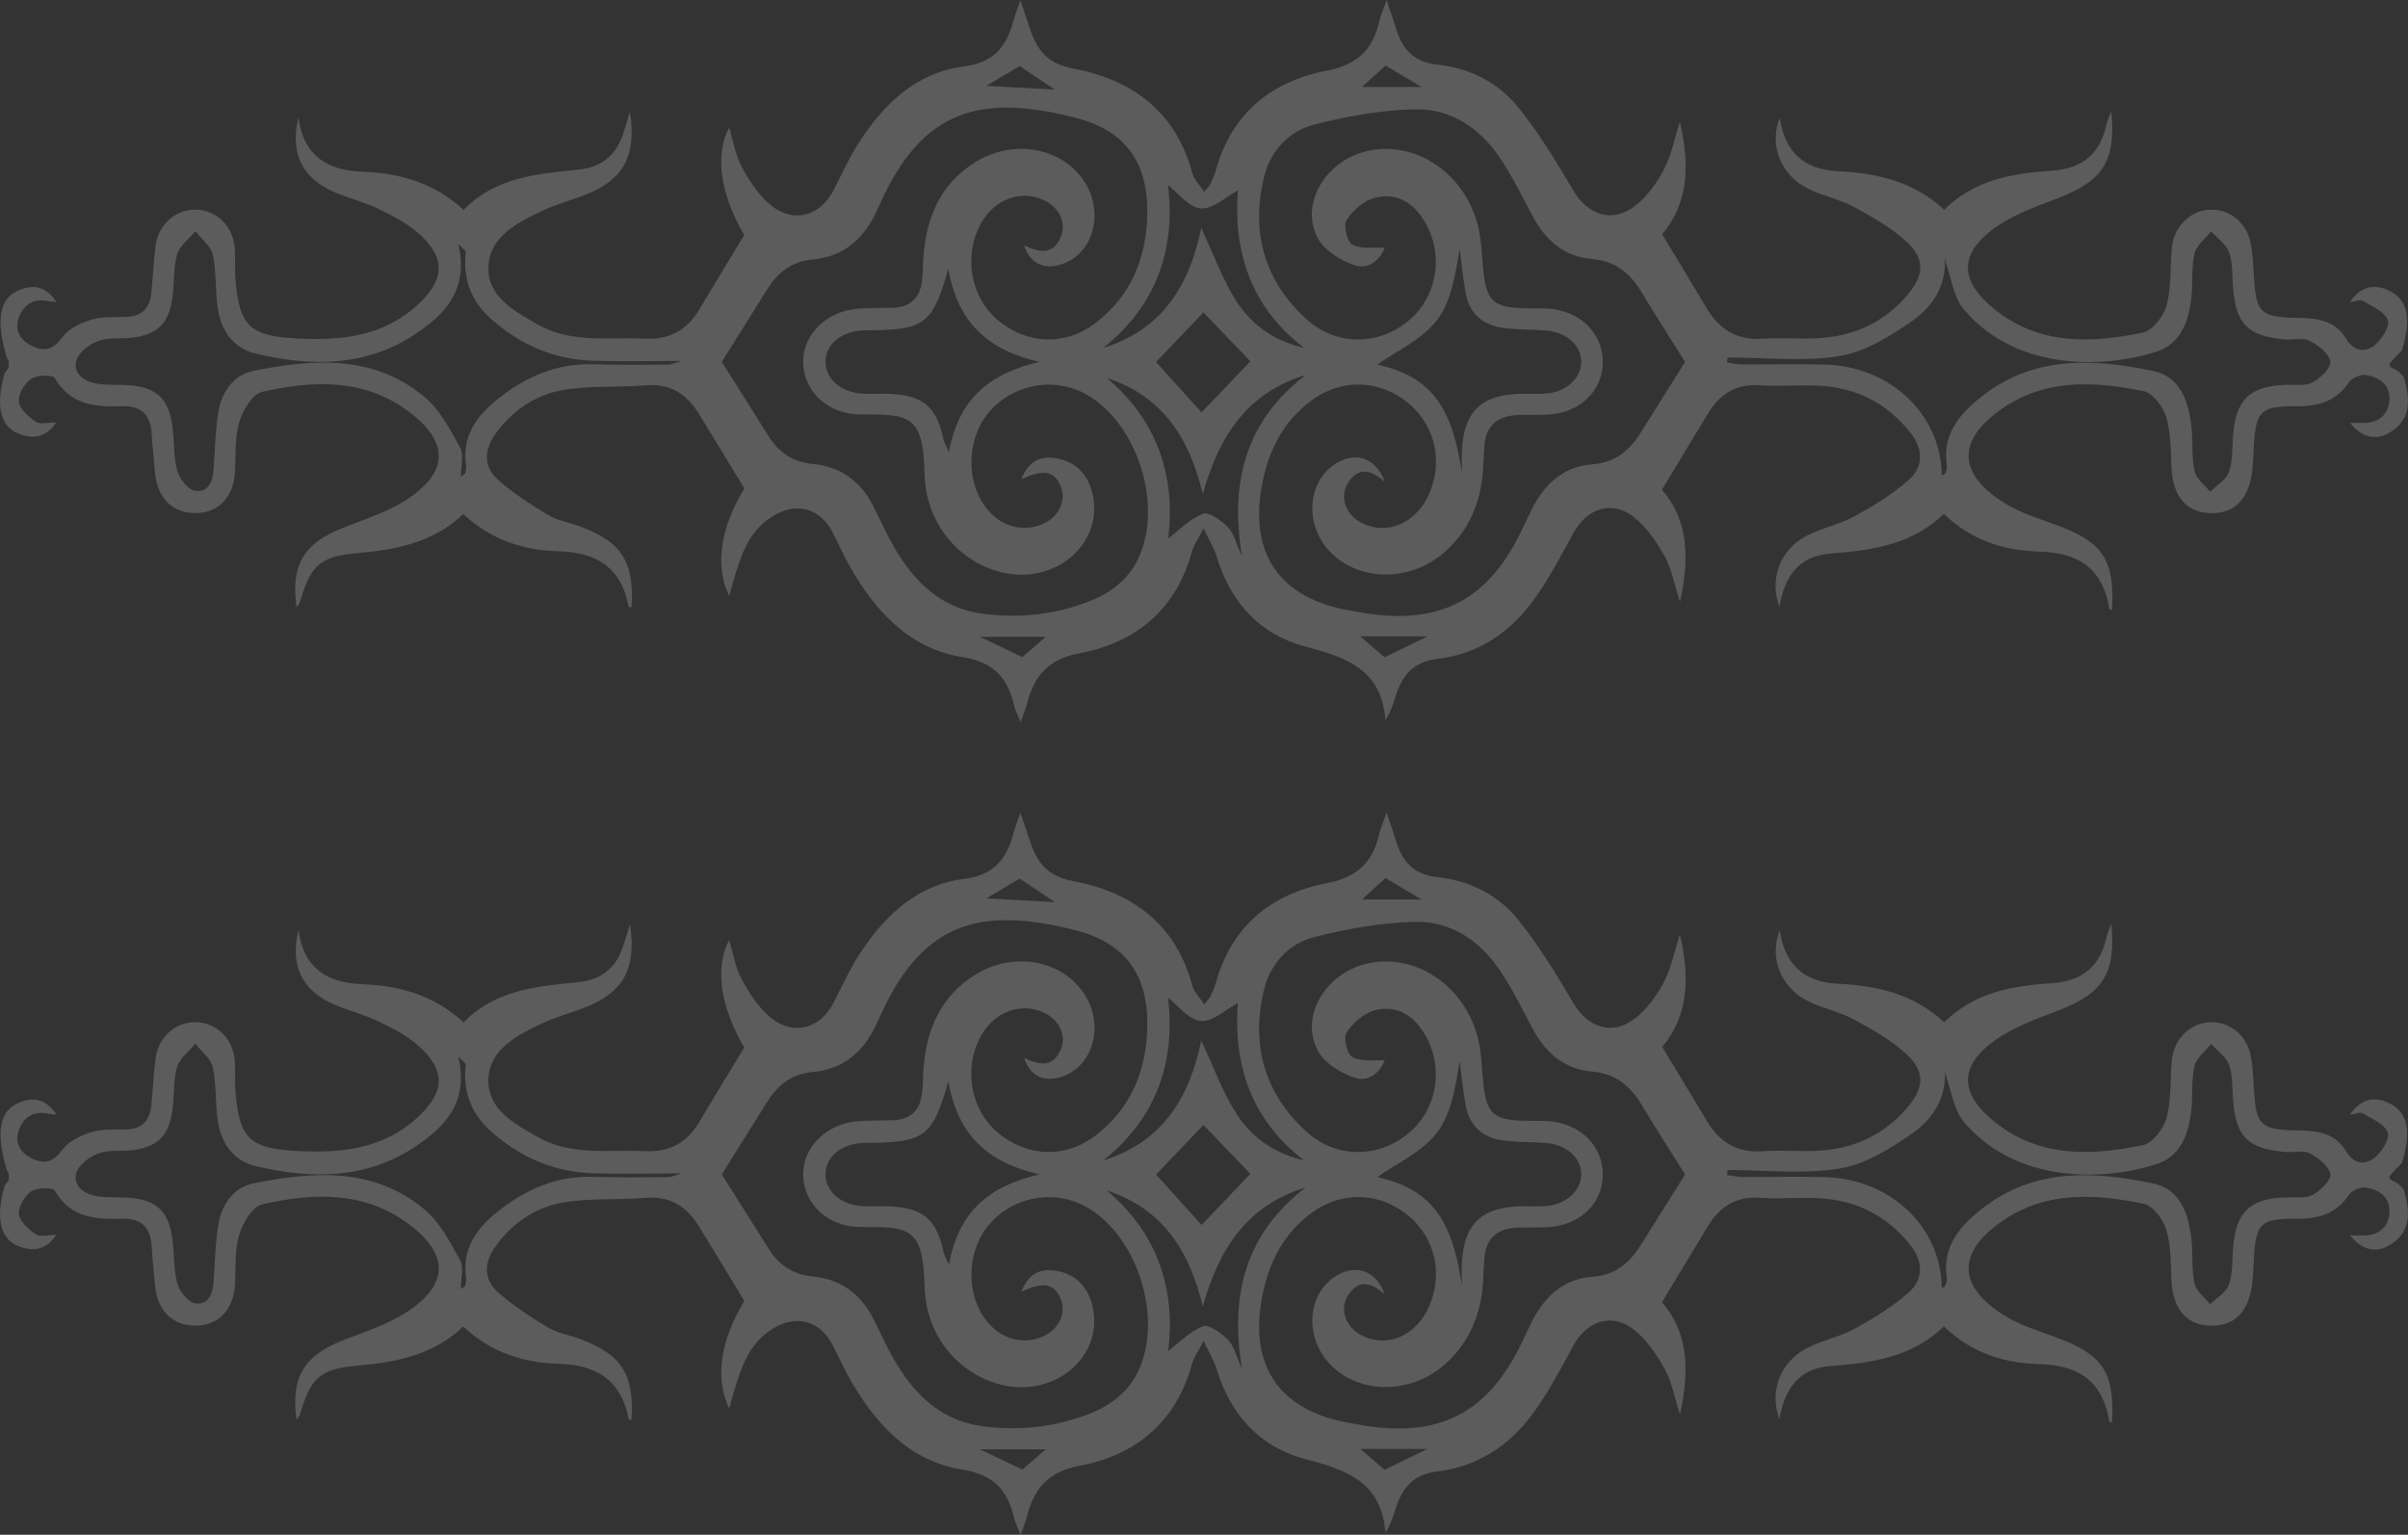 <?xml version="1.0" encoding="utf-8"?>
<!-- Generator: Adobe Illustrator 23.1.1, SVG Export Plug-In . SVG Version: 6.00 Build 0)  -->
<svg version="1.1" id="レイヤー_1" xmlns="http://www.w3.org/2000/svg" xmlns:xlink="http://www.w3.org/1999/xlink" x="0px"
	 y="0px" viewBox="0 0 2000 1275" style="enable-background:new 0 0 2000 1275;" xml:space="preserve">
<rect x="0" y="0" width="2000" height="1275" fill="#333333" stroke="none"/>
<style type="text/css">
	.st0{opacity:0.2;fill:#FFFFFF;}
</style>
<g>
	<path class="st0" d="M1986.88,305.8c-1.52-0.58-2.96-2.57-1.72-4.17c2.91-3.78,6.39-7.05,9.75-10.43
		c7.95-25.64,5.12-41.6-9.52-49.21c-12.79-6.65-24.32-4.65-33.72,9.13c4.31-0.65,8.34-2.58,10.44-1.33
		c7.75,4.6,18.36,8.93,21.04,15.93c1.98,5.18-4.94,16.51-11,21.18c-8.23,6.34-17.36,5.09-24.02-6.11
		c-8.03-13.5-22.18-16.46-37.33-16.67c-34.19-0.47-37.1-3.54-38.92-36.73c-0.46-8.47-0.91-17.03-2.54-25.32
		c-3.4-17.28-17.64-28.59-33.89-27.85c-16.82,0.77-30.19,14.28-31.7,32.34c-1.32,15.76-0.26,32.09-4.29,47.1
		c-2.38,8.88-11.49,20.92-19.49,22.59c-42.84,8.91-85.5,10.7-122.78-18.84c-29.8-23.61-30.76-46.73,0.36-68.62
		c15.51-10.91,34.42-17.53,52.43-24.47c36.69-14.13,47.66-30.83,43.58-72c-1.76,4.74-3.26,7.63-3.9,10.7
		c-5.09,24.26-19.62,37.01-45.09,38.73c-32.37,2.19-64.11,7.1-89.82,32.53c-24.7-23.28-55.48-30.49-88.11-32.05
		c-28.38-1.35-44.31-15.97-48.43-44.51c-9.02,22.4,0.57,47.39,22.99,58.77c12.15,6.16,26.17,8.79,38.13,15.22
		c15.36,8.26,31,17.11,43.77,28.66c15.44,13.96,15.31,27.45,2.07,43.53c-19.93,24.2-46.52,36.15-77.97,37.2
		c-14.33,0.48-28.76-0.73-43.03,0.29c-21.53,1.54-36.19-7.74-46.7-25.4c-11.87-19.96-23.95-39.79-36.92-61.3
		c21.92-26.03,23.06-57.8,14.68-93.49c-4.74,14.73-7.21,28.16-13.3,39.72c-5.88,11.16-13.93,22.39-23.82,30.07
		c-19.01,14.76-39.37,7.71-51.44-12.87c-13.96-23.81-28.51-47.62-45.77-69.1c-16.46-20.48-40.41-32.57-66.74-35.28
		c-21.12-2.17-29.81-13.88-35.09-31.34c-1.9-6.28-4.1-12.48-7.39-22.4c-3.02,8.63-5.09,13.1-6.14,17.78
		c-5.23,23.33-18.25,36.05-43.47,40.9c-46.87,9.02-79.48,36.13-92.38,83.26c-1.04,3.78-2.76,7.41-4.42,10.99
		c-0.69,1.49-2.06,2.68-5.12,6.5c-3.98-6.12-8.45-10.39-9.81-15.48c-13.62-50.91-49.58-77.82-99.4-87.09
		c-20.51-3.82-29.36-14.96-35.1-31.99c-2.5-7.43-5.03-14.84-8.36-24.66c-2.51,7.33-4.42,12.03-5.72,16.89
		c-5.69,21.26-15.76,34.87-41.27,38.08c-38.15,4.8-64.91,29.62-85.34,60.49c-8.73,13.19-15.42,27.74-22.6,41.89
		c-11.15,21.97-33.29,28.49-52.46,12.81c-10.12-8.28-17.8-20.33-24.13-31.98c-5.26-9.7-6.94-21.3-10.32-32.45
		c-12.24,22.54-7.37,55.51,12.49,89.3c-12.55,20.76-25.04,41.03-37.13,61.53c-10.21,17.31-24.71,25.59-45.38,24.56
		c-30.11-1.5-61.1,4.24-89.2-11.88c-19.59-11.24-41.78-23.01-40.76-48.06c1-24.7,23.44-36.03,43.72-45.83
		c11.78-5.69,24.72-8.98,36.96-13.8c31.53-12.44,42.55-32.31,36.86-69.04c-2.12,6.92-3.6,11.61-4.99,16.33
		c-5.5,18.78-17.35,29.74-37.71,31.83c-34.22,3.51-68.88,6.21-95.48,33.44c-24.19-22.34-52.91-30.59-84.13-31.7
		c-29.5-1.05-49.07-13.63-52.97-45.2c-7.17,29.32,2.67,50.04,28.61,61.65c11.96,5.36,25.03,8.37,36.84,14
		c11.73,5.6,23.79,11.71,33.46,20.12c24.09,20.93,23.02,39.5-1.17,61.13c-28.25,25.26-62.34,28.7-98.21,26.89
		c-39.95-2.02-48.75-10-51.92-49.62c-0.68-8.45,0.03-17.01-0.59-25.47c-1.33-18.14-14.65-31.28-31.81-31.96
		c-16.79-0.66-31.55,11.96-33.91,29.89c-1.7,12.9-2.28,25.94-3.49,38.9c-1.16,12.38-7.19,19.87-20.68,20.29
		c-9.72,0.3-19.93-0.44-29,2.29c-8.83,2.66-18.97,7.38-24.07,14.37c-7.64,10.48-14.98,12.73-25.77,7.32
		c-10.11-5.07-14.35-13.54-10.36-23.99c4.09-10.73,12.62-15.68,24.65-12.97c1.5,0.34,3.07,0.38,6.4,0.78
		c-8.63-13.45-19.49-15.01-31.45-9.86c-15.81,6.82-19.32,23.9-9.68,56.3l1.52,2.54v5.36l-3.43,4.62
		c-7.62,26.22-3.98,43.97,11.19,50.12c11.74,4.75,23.05,3.9,31.66-9.23c-6.86,0-13.34,1.94-16.8-0.43
		c-6.03-4.12-13.47-10.51-14.22-16.67c-0.74-6.06,4.58-15.15,10.06-18.95c4.75-3.3,18.06-3.66,19.66-0.87
		c13.13,22.83,34.05,24.26,56.69,23.47c15.46-0.54,22.99,7.79,23.86,22.81c0.62,10.73,1.78,21.43,2.74,32.14
		c1.97,21.9,14.99,34.48,34.97,33.82c18.78-0.61,30.6-14.03,31.57-35.24c0.62-13.55-0.37-27.72,3.48-40.39
		c2.93-9.67,10.97-23.24,19.06-25.07c42.06-9.5,84.26-11.49,121.63,16.36c33.25,24.77,33.73,49.77-1.05,72.78
		c-16.33,10.8-36.04,16.8-54.53,24.22c-31.64,12.7-42.39,30.69-37.56,65.54c1.22-1.79,2.43-2.91,2.83-4.26
		c9.15-31.25,16.82-37.88,48.56-40.72c31.83-2.85,62.45-8.82,87.04-32.37c22.95,21.31,50.06,30.18,79.33,30.93
		c32.07,0.82,52.18,14.05,58.08,46c0.06,0.31,1.58,0.35,2.43,0.52c2.29-38.16-8.22-54.48-43.51-67.43
		c-8.59-3.15-18.13-4.64-25.78-9.25c-14.48-8.71-28.89-18.04-41.48-29.15c-12.42-10.96-11.78-24.99-2.18-38.34
		c13.93-19.35,33.18-32.44,56.19-36.36c22.35-3.81,45.63-1.98,68.39-3.88c20.4-1.71,34.1,7.19,44.12,23.42
		c12.75,20.66,25.27,41.45,37.97,62.32c-19.97,32.37-24.81,64.44-12.55,89.42c1.25-4.69,2.12-8.39,3.22-12.02
		c6.23-20.71,12.24-41.52,32.43-54.15c19.84-12.41,39.54-7.32,50.24,13.3c4.96,9.57,9.23,19.51,14.6,28.83
		c21.15,36.73,48.98,67.54,92.84,74.58c26.42,4.24,37.88,17.29,43.23,40.3c0.94,4.04,3,7.82,5.41,13.9
		c2.28-6.52,4.09-10.65,5.18-14.96c5.86-23.15,17.23-37.39,44.1-42.44c47.32-8.9,80.21-37.09,93.17-84.85
		c1.34-4.93,4.65-9.35,9.52-18.81c5.14,10.92,8.92,16.91,10.87,23.43c11.27,37.65,35.62,64.68,73.34,74.66
		c34.15,9.04,63.57,18.77,66.84,61.34c4.56-7.54,6.51-13.8,8.48-20.05c5.49-17.38,14.44-28.59,35.47-31.09
		c32.02-3.8,58.35-21.03,77.37-46.41c13.51-18.04,24.07-38.34,34.92-58.19c11.07-20.24,31.57-27.36,49.83-13.25
		c10.73,8.29,19.09,20.64,25.76,32.65c5.94,10.71,8.09,23.47,12.8,38.07c7.75-35.83,7.52-67.24-14.97-93.31
		c13.27-21.97,25.77-42.83,38.45-63.59c9.62-15.75,22.85-24.43,42.56-23.13c16.57,1.09,33.32-0.5,49.91,0.39
		c30.83,1.65,56.1,14.71,75.28,38.74c10.85,13.58,11.28,28.48-1.48,39.69c-13.4,11.78-29.11,21.39-44.88,30.04
		c-12.4,6.8-27.01,9.6-39.61,16.11c-22.18,11.47-31.35,36.04-22.65,58.93c4.31-25.04,15.79-42.2,42.88-44.19
		c34.05-2.5,67.34-7.39,93.68-32.89c22.87,22.1,50.31,30.65,79.44,31.35c33.43,0.8,52.85,15.05,57.98,47.82
		c0.04,0.27,1.46,0.34,2.26,0.51c2.26-41.64-7.6-56.27-46.42-70.54c-14.44-5.31-29.58-9.94-42.49-17.89
		c-40.21-24.77-40.08-53.52-0.73-79.8c36.26-24.21,76.3-21.36,116.04-13.33c7.61,1.54,16.1,13.04,18.64,21.56
		c3.96,13.27,3.67,27.89,4.29,41.98c1,22.99,11.89,36.65,31,37.69c20.66,1.12,33.07-10.69,36.04-34.67
		c0.84-6.73,1.02-13.55,1.38-20.33c1.59-30.03,5.5-34.06,36.12-33.78c17.83,0.16,32.47-4.31,42.91-19.88
		c2.4-3.58,9.37-6.57,13.74-6.01c11.91,1.52,20.94,8.57,19.81,21.39c-1.08,12.33-9.61,18.73-22.58,18.38
		c-2.8-0.08-5.6-0.01-10.03-0.01c9.92,12.42,21.38,14.57,32.14,8.43c19.39-11.07,17.67-28.79,12.44-46.47
		C1993.92,309.99,1990.76,307.28,1986.88,305.8z M554.49,302.94c-20.65,0.13-41.31,0.33-61.94-0.3
		c-30.31-0.92-55.9,10.38-78.86,28.61c-17.8,14.13-30.16,31.09-26.56,55.41c0.31,2.1-0.22,4.41-0.81,6.5
		c-0.23,0.83-1.68,1.33-3.58,2.71c0-8.54,2.77-17.84-0.55-23.9c-8.2-15-16.72-31.38-29.5-42.12
		c-42.18-35.42-92.36-31.74-142.13-21.77c-16.89,3.38-26.59,17.88-29.28,34.57c-2.51,15.56-2.77,31.48-3.86,47.25
		c-0.69,10.03-4.49,19.77-15.52,17.8c-5.95-1.06-13.01-10.2-14.76-16.91c-3.24-12.43-2.28-25.86-4.26-38.7
		c-3.31-21.39-13.65-30.37-35.6-32.04c-9.12-0.69-18.46,0.13-27.39-1.44c-10.49-1.84-19.74-8.74-16.3-19.63
		c2.13-6.74,11.23-13.32,18.66-15.93c8.82-3.1,19.3-1.23,28.89-2.66c19.94-2.98,28.93-11.92,31.91-31.94
		c1.82-12.28,0.7-25.21,4.02-36.99c2.05-7.29,9.95-12.98,15.22-19.39c5.04,6.55,12.96,12.5,14.51,19.77
		c3.15,14.78,1.82,30.44,4.27,45.43c2.93,17.95,12.98,32.16,31.61,36.56c45.93,10.84,91.05,11.06,132.23-16.25
		c25.36-16.82,44.52-37.38,35.78-74.83c4.73,4.89,6.23,5.77,6.15,6.47c-2.52,22.35,4.25,40.95,21.47,56.14
		c24.02,21.17,51.81,33.25,83.94,34.32c23.75,0.79,47.55,0.16,73.98,0.16C560.93,301.31,557.71,302.92,554.49,302.94z
		 M1150.81,54.45c10.32,6.15,20.08,11.96,29.88,17.8h-49.49C1139.43,64.77,1145.56,59.21,1150.81,54.45z M970.13,153.78
		c7.93,6.1,16.98,18.41,27.15,19.37c9.9,0.94,20.94-9.71,30.83-14.93c-3.76,49.47,9.86,96.28,55.04,130.76
		c-23.54-5.32-42.89-18.32-55.48-37.58c-12.14-18.58-19.64-40.11-29.97-62.02c-9.69,47.44-32.24,84.52-81.38,99.62
		C961.75,252.96,976.27,205.42,970.13,153.78z M1038.52,300.18c-11.12,11.64-27.84,29.13-40.55,42.43
		c-11.48-12.73-27.69-30.72-37.76-41.89c9.79-10.25,26.53-27.77,39.33-41.17C1011.16,271.66,1028.08,289.3,1038.52,300.18z
		 M846.89,54.9c9.82,6.56,20.61,13.76,29.22,19.51c-17.45-0.95-37.81-2.06-56.91-3.1C827.92,66.15,837.78,60.3,846.89,54.9z
		 M849.12,545.88c-13.17-6.31-25.95-12.43-35.22-16.87h54.71C861.2,535.43,854.38,541.33,849.12,545.88z M946.65,461.23
		c-8.05,19.03-23,30.9-41.68,38.22c-28.83,11.3-59.13,14.48-89.6,10.27c-34.73-4.8-56.9-27.36-73.31-56.16
		c-6.17-10.83-11.25-22.26-16.89-33.38c-10.3-20.31-27.26-32.63-49.71-34.7c-17.44-1.61-28.67-9.73-37.3-23.47
		c-12.93-20.59-25.91-41.16-38.65-61.39c12.1-19.35,24.73-39.48,37.3-59.65c8.84-14.19,20.21-23.81,38.19-25.39
		c24.31-2.13,41.09-15.76,51.64-37.17c1.5-3.05,2.95-6.13,4.35-9.23c35.14-78.27,83.27-91.51,162.13-71.39
		c42.34,10.8,60.94,37.88,59.72,81.52c-1,35.69-13.68,66.54-42.77,88.9c-25.58,19.66-58.01,17.97-82.04-2.89
		c-22.56-19.58-28.02-54.42-12.66-80.82c11.18-19.22,32.85-26.93,51.47-18.3c13.72,6.35,19.57,20.22,13.57,32.14
		c-5.75,11.43-14.22,12.98-29.88,5.47c5.19,15.81,17.83,21.31,33.89,14.73c24.11-9.87,32.23-42.23,16.77-66.87
		c-18.2-29.01-59.15-36.9-91.23-16.9c-29.19,18.2-40.68,46.28-42.99,78.97c-0.48,6.77-0.32,13.62-1.25,20.32
		c-1.9,13.67-9.88,21.22-24.16,21.61c-9.17,0.25-18.37,0.11-27.52,0.64c-26.95,1.57-47.27,21.1-46.95,44.84
		c0.33,24,20.63,43.37,48.1,43.18c40.11-0.28,51.66,0.49,52.74,49.32c0.92,41.44,28.59,72.98,63.64,81.73
		c44.44,11.1,85.29-23.55,75.94-64.72c-3.69-16.25-13.69-27.41-30.98-30.08c-12.64-1.95-22.4,2.57-28.21,17.57
		c18.38-8.74,27.31-6.78,32.63,5.73c5.1,11.99-1.65,25.94-15.31,31.64c-16.92,7.07-35.36,1.48-47.1-14.26
		c-17.51-23.48-15.11-60.43,5.29-81.57c21.69-22.46,55.66-26.66,81.7-10.1C945.12,354.81,964.86,418.18,946.65,461.23z
		 M863.38,300.67c-43.16,9.75-67.69,32.38-75.2,74.94c-2.33-5.31-3.9-7.71-4.45-10.31c-5.83-27.59-17.32-37.23-46.02-38.15
		c-7.45-0.24-14.95,0.33-22.37-0.22c-17.69-1.31-30.13-12.89-29.68-27.05c0.44-13.61,12.38-23.9,29.52-25.34
		c2.85-0.24,5.73-0.11,8.6-0.15c44.25-0.6,50.9-5.5,63.88-51.01C795.37,267.73,820.04,290.69,863.38,300.67z M1031.53,462.06
		c-4.89-10.61-6.63-18.96-11.7-24.14c-5.45-5.58-16.09-13.06-20.83-11.11c-11.39,4.69-20.66,14.42-28.71,20.54
		c5.99-49.39-7.38-96.72-51.04-133.33c46.7,15.14,68.68,50.31,79.77,96.38c13.03-47.01,36.34-84.06,85.34-98.88
		C1035.41,349.32,1021.11,399.28,1031.53,462.06z M1150.01,546.07c-5.37-4.64-12.48-10.79-20.13-17.41h55.8
		C1176.17,533.3,1163.47,539.5,1150.01,546.07z M1362.94,359.05c-9.45,15.14-21,25.29-40.86,26.71c-21.97,1.56-37.88,15-48.19,34.2
		c-4.56,8.49-8.27,17.41-12.69,25.98c-27.32,53-65.57,72.43-125.38,63.8c-4.54-0.66-9.03-1.58-13.56-2.34
		c-58.78-9.81-84.85-46.62-74.11-104.35c5.26-28.29,17.31-52.75,41.04-70.31c25.31-18.72,56.97-17.51,80.81,2.39
		c23.09,19.28,29.31,51.47,15.21,78.74c-11.12,21.49-33.3,30.31-53.12,21.1c-14.06-6.53-20.04-21.99-12.53-33.79
		c8.78-13.79,19.35-10.87,30.58-0.9c-7.24-20.71-25.91-26.1-42.97-13.63c-21.59,15.78-23.09,49.47-3.17,70.99
		c23.94,25.86,67.53,26.28,96.26,0.63c20.21-18.04,29.63-41.21,31.47-67.67c0.47-6.76,0.55-13.55,1.08-20.31
		c1.33-17.15,11.49-24.98,28.23-25.49c8.03-0.24,16.08,0.09,24.1-0.29c26.63-1.28,45.83-19.41,46.07-43.23
		c0.24-24.67-19.02-43.48-46.28-44.95c-8.01-0.43-16.08,0.05-24.09-0.45c-19.85-1.24-25.63-6.69-28.36-27
		c-1.88-13.98-1.56-28.45-5.09-41.97c-11.93-45.61-55.63-72.43-96.21-60.24c-32.54,9.77-51.57,45.17-36.17,72.04
		c5.64,9.85,18.69,17.79,30.07,21.6c12.14,4.06,21.31-4.99,25.04-14.38c-8.79-0.57-19.36,1.25-26.81-2.68
		c-4.43-2.34-7.75-16.12-4.88-20.53c5.22-8.03,14.56-16.11,23.69-18.45c18.04-4.62,32.1,4.31,41.37,20.2
		c16,27.4,10.36,61.85-13.44,81.84c-24.87,20.88-60.03,21.39-84.8-1.03c-35.12-31.79-46.26-72.04-35.58-117.44
		c5.11-21.73,20.1-38.65,41.5-44.21c27.34-7.11,55.92-12.15,84.09-12.81c28.97-0.68,52.87,14.94,69.28,38.55
		c10.95,15.75,19.4,33.25,28.43,50.24c10.56,19.86,26.05,33.53,49.03,35.53c19.26,1.67,31.55,11.35,40.95,26.87
		c12.01,19.83,24.52,39.37,36.59,58.68C1387.55,319.81,1375.21,339.4,1362.94,359.05z M1214.16,392.84
		c-8.21-56.69-26.78-80.11-70.18-89.99c15.26-10.84,36.71-20.4,49.3-36.64c12.3-15.87,15.55-38.56,19.1-59.7
		c1.6,12.23,2.72,24.55,4.91,36.68c3.23,17.91,14.99,27.54,32.9,29.47c11.36,1.23,22.88,1.01,34.28,1.94
		c16.76,1.37,28.89,12.47,28.87,25.89c-0.02,13.45-12.22,24.95-28.61,26.39c-6.83,0.6-13.75,0.12-20.62,0.23
		c-33.53,0.52-48.23,14.39-49.91,47.28C1213.89,380.52,1214.16,386.69,1214.16,392.84z M1920.91,317.59
		c-5.89,3.21-14.46,1.91-21.86,2.11c-30.27,0.82-42.08,12.04-44.36,42.23c-0.77,10.15-0.13,20.88-3.42,30.22
		c-2.28,6.47-10.18,11-15.57,16.4c-4.52-5.69-11.64-10.83-13-17.18c-2.57-12.03-1.24-24.82-2.61-37.17
		c-2.3-20.74-9.27-41.35-31.68-46.03c-48.99-10.22-98.05-12.99-141.18,20.18c-19.37,14.9-34.29,32.02-30.25,58.74
		c0.3,2-0.68,4.3-1.49,6.29c-0.31,0.77-1.79,1.09-2.74,1.61c-0.5-50.4-42.14-90.44-96.52-92.1c-22.93-0.7-45.9,0.02-68.85-0.11
		c-4.31-0.02-8.62-1.05-12.93-1.61c0.16-1.39,0.31-2.79,0.47-4.18c31.14,0,62.9,3.71,93.2-1.26c21.33-3.5,42.19-16.68,60.49-29.41
		c17.97-12.5,28.34-30.68,26.73-53.52c0.26,2.49,0.59,4.94,1.38,7.25c4.27,12.48,6.17,27.16,14.2,36.74
		c41.58,49.59,111.69,50.56,159.8,35.48c20.39-6.39,27.03-24.99,29.25-44.45c1.41-12.35-0.05-25.19,2.7-37.15
		c1.57-6.82,9.01-12.33,13.81-18.43c5.16,5.73,12.53,10.69,14.92,17.38c3.14,8.8,2.5,18.96,3.23,28.55c2.34,31.05,12,41,43.26,43.82
		c6.84,0.62,14.86-1.71,20.35,1.11c7.19,3.68,15.96,10.45,17.26,17.17C1936.44,305.15,1927.45,314.02,1920.91,317.59z"/>
	<path class="st0" d="M1986.88,980.8c-1.52-0.58-2.96-2.57-1.72-4.17c2.91-3.78,6.39-7.05,9.75-10.43
		c7.95-25.64,5.12-41.6-9.52-49.21c-12.79-6.65-24.32-4.65-33.72,9.13c4.31-0.65,8.34-2.58,10.44-1.33
		c7.75,4.6,18.36,8.93,21.04,15.93c1.98,5.18-4.94,16.51-11,21.18c-8.23,6.34-17.36,5.09-24.02-6.11
		c-8.03-13.5-22.18-16.46-37.33-16.67c-34.19-0.47-37.1-3.54-38.92-36.73c-0.46-8.47-0.91-17.03-2.54-25.32
		c-3.4-17.28-17.64-28.59-33.89-27.85c-16.82,0.77-30.19,14.28-31.7,32.34c-1.32,15.76-0.26,32.09-4.29,47.1
		c-2.38,8.88-11.49,20.92-19.49,22.59c-42.84,8.91-85.5,10.7-122.78-18.84c-29.8-23.61-30.76-46.73,0.36-68.62
		c15.51-10.91,34.42-17.53,52.43-24.47c36.69-14.13,47.66-30.83,43.58-72c-1.76,4.74-3.26,7.63-3.9,10.7
		c-5.09,24.26-19.62,37.01-45.09,38.73c-32.37,2.19-64.11,7.1-89.82,32.53c-24.7-23.28-55.48-30.49-88.11-32.05
		c-28.38-1.35-44.31-15.97-48.43-44.51c-9.02,22.4,0.57,47.39,22.99,58.77c12.15,6.16,26.17,8.79,38.13,15.22
		c15.36,8.26,31,17.11,43.77,28.66c15.44,13.96,15.31,27.45,2.07,43.53c-19.93,24.2-46.52,36.15-77.97,37.2
		c-14.33,0.48-28.76-0.73-43.03,0.29c-21.53,1.54-36.19-7.74-46.7-25.4c-11.87-19.96-23.95-39.79-36.92-61.3
		c21.92-26.03,23.06-57.8,14.68-93.49c-4.74,14.73-7.21,28.16-13.3,39.72c-5.88,11.16-13.93,22.39-23.82,30.07
		c-19.01,14.76-39.37,7.71-51.44-12.87c-13.96-23.81-28.51-47.62-45.77-69.1c-16.46-20.48-40.41-32.57-66.74-35.28
		c-21.12-2.17-29.81-13.88-35.09-31.34c-1.9-6.28-4.1-12.48-7.39-22.4c-3.02,8.63-5.09,13.1-6.14,17.78
		c-5.23,23.33-18.25,36.05-43.47,40.9c-46.87,9.02-79.48,36.13-92.38,83.26c-1.04,3.78-2.76,7.41-4.42,10.99
		c-0.69,1.49-2.06,2.68-5.12,6.5c-3.98-6.12-8.45-10.39-9.81-15.48c-13.62-50.91-49.58-77.82-99.4-87.09
		c-20.51-3.82-29.36-14.96-35.1-31.99c-2.5-7.43-5.03-14.84-8.36-24.66c-2.51,7.33-4.42,12.03-5.72,16.89
		c-5.69,21.26-15.76,34.87-41.27,38.08c-38.15,4.8-64.91,29.62-85.34,60.49c-8.73,13.19-15.42,27.74-22.6,41.89
		c-11.15,21.97-33.29,28.49-52.46,12.81c-10.12-8.28-17.8-20.33-24.13-31.98c-5.26-9.7-6.94-21.3-10.32-32.45
		c-12.24,22.54-7.37,55.51,12.49,89.3c-12.55,20.76-25.04,41.03-37.13,61.53c-10.21,17.31-24.71,25.59-45.38,24.56
		c-30.11-1.5-61.1,4.24-89.2-11.88c-19.59-11.24-41.78-23.01-40.76-48.06c1-24.7,23.44-36.03,43.72-45.83
		c11.78-5.69,24.72-8.98,36.96-13.8c31.53-12.44,42.55-32.31,36.86-69.04c-2.12,6.92-3.6,11.61-4.99,16.33
		c-5.5,18.78-17.35,29.74-37.71,31.83c-34.22,3.51-68.88,6.21-95.48,33.44c-24.19-22.34-52.91-30.59-84.13-31.7
		c-29.5-1.05-49.07-13.63-52.97-45.2c-7.17,29.32,2.67,50.04,28.61,61.65c11.96,5.36,25.03,8.37,36.84,14
		c11.73,5.6,23.79,11.71,33.46,20.12c24.09,20.93,23.02,39.5-1.17,61.13c-28.25,25.26-62.34,28.7-98.21,26.89
		c-39.95-2.02-48.75-10-51.92-49.62c-0.68-8.45,0.03-17.01-0.59-25.47c-1.33-18.14-14.65-31.28-31.81-31.96
		c-16.79-0.66-31.55,11.96-33.91,29.89c-1.7,12.9-2.28,25.94-3.49,38.9c-1.16,12.38-7.19,19.87-20.68,20.29
		c-9.72,0.3-19.93-0.44-29,2.29c-8.83,2.66-18.97,7.38-24.07,14.37c-7.64,10.48-14.98,12.73-25.77,7.32
		c-10.11-5.07-14.35-13.54-10.36-23.99c4.09-10.73,12.62-15.68,24.65-12.97c1.5,0.34,3.07,0.38,6.4,0.78
		c-8.63-13.45-19.49-15.01-31.45-9.86c-15.81,6.82-19.32,23.9-9.68,56.3l1.52,2.54v5.36l-3.43,4.62
		c-7.62,26.22-3.98,43.97,11.19,50.12c11.74,4.75,23.05,3.9,31.66-9.23c-6.86,0-13.34,1.94-16.8-0.43
		c-6.03-4.12-13.47-10.51-14.22-16.67c-0.74-6.06,4.58-15.14,10.06-18.95c4.75-3.3,18.06-3.66,19.66-0.87
		c13.13,22.83,34.05,24.26,56.69,23.47c15.46-0.54,22.99,7.79,23.86,22.81c0.62,10.73,1.78,21.43,2.74,32.14
		c1.97,21.9,14.99,34.48,34.97,33.82c18.78-0.61,30.6-14.03,31.57-35.24c0.62-13.55-0.37-27.72,3.48-40.39
		c2.93-9.67,10.97-23.24,19.06-25.07c42.06-9.5,84.26-11.49,121.63,16.36c33.25,24.77,33.73,49.77-1.05,72.78
		c-16.33,10.8-36.04,16.8-54.53,24.22c-31.64,12.7-42.39,30.69-37.56,65.54c1.22-1.79,2.43-2.91,2.83-4.26
		c9.15-31.25,16.82-37.88,48.56-40.72c31.83-2.85,62.45-8.82,87.04-32.37c22.95,21.31,50.06,30.18,79.33,30.93
		c32.07,0.82,52.18,14.05,58.08,46c0.06,0.31,1.58,0.35,2.43,0.52c2.29-38.16-8.22-54.48-43.51-67.43
		c-8.59-3.15-18.13-4.64-25.78-9.25c-14.48-8.71-28.89-18.04-41.48-29.15c-12.42-10.96-11.78-24.99-2.18-38.34
		c13.93-19.35,33.18-32.44,56.19-36.36c22.35-3.81,45.63-1.98,68.39-3.88c20.4-1.71,34.1,7.19,44.12,23.42
		c12.75,20.66,25.27,41.45,37.97,62.32c-19.97,32.37-24.81,64.44-12.55,89.42c1.25-4.69,2.12-8.39,3.22-12.02
		c6.23-20.71,12.24-41.52,32.43-54.15c19.84-12.41,39.54-7.32,50.24,13.3c4.96,9.57,9.23,19.51,14.6,28.83
		c21.15,36.73,48.98,67.54,92.84,74.58c26.42,4.24,37.88,17.29,43.23,40.3c0.94,4.04,3,7.82,5.41,13.9
		c2.28-6.52,4.09-10.65,5.18-14.96c5.86-23.15,17.23-37.39,44.1-42.44c47.32-8.9,80.21-37.09,93.17-84.85
		c1.34-4.93,4.65-9.35,9.52-18.81c5.14,10.92,8.92,16.91,10.87,23.43c11.27,37.65,35.62,64.68,73.34,74.66
		c34.15,9.04,63.57,18.77,66.84,61.34c4.56-7.54,6.51-13.8,8.48-20.05c5.49-17.38,14.44-28.59,35.47-31.09
		c32.02-3.8,58.35-21.03,77.37-46.41c13.51-18.04,24.07-38.34,34.92-58.19c11.07-20.24,31.57-27.36,49.83-13.25
		c10.73,8.29,19.09,20.64,25.76,32.65c5.94,10.71,8.09,23.47,12.8,38.07c7.75-35.83,7.52-67.24-14.97-93.31
		c13.27-21.97,25.77-42.83,38.45-63.59c9.62-15.75,22.85-24.43,42.56-23.13c16.57,1.09,33.32-0.5,49.91,0.39
		c30.83,1.65,56.1,14.71,75.28,38.74c10.85,13.58,11.28,28.48-1.48,39.69c-13.4,11.78-29.11,21.39-44.88,30.04
		c-12.4,6.8-27.01,9.6-39.61,16.11c-22.18,11.47-31.35,36.04-22.65,58.93c4.31-25.04,15.79-42.2,42.88-44.19
		c34.05-2.5,67.34-7.39,93.68-32.89c22.87,22.1,50.31,30.65,79.44,31.35c33.43,0.8,52.85,15.05,57.98,47.82
		c0.04,0.27,1.46,0.34,2.26,0.51c2.26-41.64-7.6-56.27-46.42-70.54c-14.44-5.31-29.58-9.94-42.49-17.89
		c-40.21-24.77-40.08-53.52-0.73-79.8c36.26-24.21,76.3-21.36,116.04-13.33c7.61,1.54,16.1,13.04,18.64,21.56
		c3.96,13.27,3.67,27.89,4.29,41.98c1,22.99,11.89,36.65,31,37.69c20.66,1.12,33.07-10.69,36.04-34.67
		c0.84-6.73,1.02-13.55,1.38-20.33c1.59-30.03,5.5-34.06,36.12-33.78c17.83,0.16,32.47-4.31,42.91-19.88
		c2.4-3.58,9.37-6.57,13.74-6.01c11.91,1.52,20.94,8.57,19.81,21.39c-1.08,12.33-9.61,18.73-22.58,18.38
		c-2.8-0.08-5.6-0.01-10.03-0.01c9.92,12.42,21.38,14.57,32.14,8.43c19.39-11.07,17.67-28.79,12.44-46.47
		C1993.92,984.99,1990.76,982.28,1986.88,980.8z M554.49,977.94c-20.65,0.13-41.31,0.33-61.94-0.3
		c-30.31-0.92-55.9,10.38-78.86,28.61c-17.8,14.13-30.16,31.09-26.56,55.41c0.31,2.1-0.22,4.41-0.81,6.5
		c-0.23,0.83-1.68,1.33-3.58,2.71c0-8.54,2.77-17.84-0.55-23.9c-8.2-15-16.72-31.38-29.5-42.12
		c-42.18-35.42-92.36-31.74-142.13-21.77c-16.89,3.38-26.59,17.88-29.28,34.57c-2.51,15.56-2.77,31.48-3.86,47.25
		c-0.69,10.04-4.49,19.77-15.52,17.8c-5.95-1.06-13.01-10.2-14.76-16.91c-3.24-12.43-2.28-25.86-4.26-38.7
		c-3.31-21.39-13.65-30.37-35.6-32.04c-9.12-0.69-18.46,0.13-27.39-1.44c-10.49-1.84-19.74-8.74-16.3-19.63
		c2.13-6.74,11.23-13.32,18.66-15.93c8.82-3.1,19.3-1.23,28.89-2.66c19.94-2.98,28.93-11.92,31.91-31.94
		c1.82-12.28,0.7-25.21,4.02-36.99c2.05-7.29,9.95-12.98,15.22-19.39c5.04,6.55,12.96,12.5,14.51,19.77
		c3.15,14.78,1.82,30.44,4.27,45.43c2.93,17.95,12.98,32.16,31.61,36.56c45.93,10.84,91.05,11.06,132.23-16.25
		c25.36-16.82,44.52-37.38,35.78-74.83c4.73,4.89,6.23,5.77,6.15,6.47c-2.52,22.35,4.25,40.95,21.47,56.14
		c24.02,21.17,51.81,33.25,83.94,34.32c23.75,0.79,47.55,0.16,73.98,0.16C560.93,976.31,557.71,977.92,554.49,977.94z
		 M1150.81,729.45c10.32,6.15,20.08,11.96,29.88,17.8h-49.49C1139.43,739.77,1145.56,734.21,1150.81,729.45z M970.13,828.78
		c7.93,6.1,16.98,18.41,27.15,19.37c9.9,0.94,20.94-9.71,30.83-14.93c-3.76,49.47,9.86,96.28,55.04,130.76
		c-23.54-5.32-42.89-18.32-55.48-37.58c-12.14-18.58-19.64-40.11-29.97-62.02c-9.69,47.44-32.24,84.52-81.38,99.62
		C961.75,927.96,976.27,880.42,970.13,828.78z M1038.52,975.18c-11.12,11.64-27.84,29.13-40.55,42.43
		c-11.48-12.73-27.69-30.72-37.76-41.89c9.79-10.25,26.53-27.77,39.33-41.17C1011.16,946.66,1028.08,964.3,1038.52,975.18z
		 M846.89,729.9c9.82,6.56,20.61,13.76,29.22,19.51c-17.45-0.95-37.81-2.06-56.91-3.1C827.92,741.15,837.78,735.3,846.89,729.9z
		 M849.12,1220.88c-13.17-6.31-25.95-12.43-35.22-16.87h54.71C861.2,1210.43,854.38,1216.33,849.12,1220.88z M946.65,1136.23
		c-8.05,19.03-23,30.9-41.68,38.22c-28.83,11.3-59.13,14.48-89.6,10.27c-34.73-4.8-56.9-27.36-73.31-56.16
		c-6.17-10.83-11.25-22.26-16.89-33.38c-10.3-20.31-27.26-32.63-49.71-34.7c-17.44-1.61-28.67-9.73-37.3-23.47
		c-12.93-20.59-25.91-41.16-38.65-61.39c12.1-19.35,24.73-39.48,37.3-59.65c8.84-14.19,20.21-23.81,38.19-25.39
		c24.31-2.13,41.09-15.76,51.64-37.17c1.5-3.05,2.95-6.13,4.35-9.23c35.14-78.27,83.27-91.51,162.13-71.39
		c42.34,10.8,60.94,37.88,59.72,81.52c-1,35.69-13.68,66.54-42.77,88.9c-25.58,19.66-58.01,17.97-82.04-2.89
		c-22.56-19.58-28.02-54.42-12.66-80.82c11.18-19.22,32.85-26.93,51.47-18.3c13.72,6.35,19.57,20.22,13.57,32.14
		c-5.75,11.43-14.22,12.98-29.88,5.47c5.19,15.81,17.83,21.31,33.89,14.73c24.11-9.87,32.23-42.23,16.77-66.87
		c-18.2-29.01-59.15-36.9-91.23-16.9c-29.19,18.2-40.68,46.27-42.99,78.97c-0.48,6.77-0.32,13.62-1.25,20.32
		c-1.9,13.67-9.88,21.22-24.16,21.61c-9.17,0.25-18.37,0.11-27.52,0.64c-26.95,1.57-47.27,21.1-46.95,44.84
		c0.33,24,20.63,43.37,48.1,43.18c40.11-0.28,51.66,0.49,52.74,49.32c0.92,41.44,28.59,72.98,63.64,81.73
		c44.44,11.1,85.29-23.55,75.94-64.72c-3.69-16.25-13.69-27.41-30.98-30.08c-12.64-1.95-22.4,2.57-28.21,17.57
		c18.38-8.74,27.31-6.78,32.63,5.73c5.1,11.99-1.65,25.94-15.31,31.64c-16.92,7.07-35.36,1.48-47.1-14.26
		c-17.51-23.48-15.11-60.43,5.29-81.57c21.69-22.46,55.66-26.66,81.7-10.1C945.12,1029.81,964.86,1093.18,946.65,1136.23z
		 M863.38,975.67c-43.16,9.75-67.69,32.38-75.2,74.94c-2.33-5.31-3.9-7.71-4.45-10.31c-5.83-27.59-17.32-37.23-46.02-38.15
		c-7.45-0.24-14.95,0.33-22.37-0.22c-17.69-1.31-30.13-12.89-29.68-27.05c0.44-13.61,12.38-23.9,29.52-25.34
		c2.85-0.24,5.73-0.11,8.6-0.15c44.25-0.6,50.9-5.5,63.88-51.01C795.37,942.73,820.04,965.69,863.38,975.67z M1031.53,1137.06
		c-4.89-10.61-6.63-18.96-11.7-24.14c-5.45-5.58-16.09-13.06-20.83-11.11c-11.39,4.69-20.66,14.42-28.71,20.54
		c5.99-49.39-7.38-96.72-51.04-133.33c46.7,15.14,68.68,50.31,79.77,96.38c13.03-47.01,36.34-84.06,85.34-98.88
		C1035.41,1024.32,1021.11,1074.28,1031.53,1137.06z M1150.01,1221.07c-5.37-4.64-12.48-10.79-20.13-17.41h55.8
		C1176.17,1208.3,1163.47,1214.5,1150.01,1221.07z M1362.94,1034.05c-9.45,15.14-21,25.29-40.86,26.71
		c-21.97,1.56-37.88,15-48.19,34.2c-4.56,8.49-8.27,17.41-12.69,25.98c-27.32,53-65.57,72.43-125.38,63.8
		c-4.54-0.66-9.03-1.58-13.56-2.34c-58.78-9.81-84.85-46.62-74.11-104.35c5.26-28.29,17.31-52.75,41.04-70.31
		c25.31-18.72,56.97-17.51,80.81,2.39c23.09,19.28,29.31,51.47,15.21,78.74c-11.12,21.49-33.3,30.31-53.12,21.1
		c-14.06-6.53-20.04-21.99-12.53-33.79c8.78-13.79,19.35-10.87,30.58-0.9c-7.24-20.71-25.91-26.1-42.97-13.63
		c-21.59,15.78-23.09,49.47-3.17,70.99c23.94,25.86,67.53,26.28,96.26,0.63c20.21-18.04,29.63-41.21,31.47-67.67
		c0.47-6.76,0.55-13.55,1.08-20.31c1.33-17.15,11.49-24.98,28.23-25.49c8.03-0.24,16.08,0.09,24.1-0.29
		c26.63-1.28,45.83-19.41,46.07-43.23c0.24-24.67-19.02-43.48-46.28-44.95c-8.01-0.43-16.08,0.05-24.09-0.45
		c-19.85-1.24-25.63-6.69-28.36-27c-1.88-13.98-1.56-28.45-5.09-41.97c-11.93-45.61-55.63-72.43-96.21-60.24
		c-32.54,9.77-51.57,45.17-36.17,72.04c5.64,9.85,18.69,17.79,30.07,21.6c12.14,4.06,21.31-4.99,25.04-14.38
		c-8.79-0.57-19.36,1.25-26.81-2.68c-4.43-2.34-7.75-16.12-4.88-20.53c5.22-8.03,14.56-16.11,23.69-18.45
		c18.04-4.62,32.1,4.31,41.37,20.2c16,27.4,10.36,61.85-13.44,81.84c-24.87,20.88-60.03,21.39-84.8-1.03
		c-35.12-31.79-46.26-72.04-35.58-117.44c5.11-21.73,20.1-38.65,41.5-44.21c27.34-7.11,55.92-12.15,84.09-12.81
		c28.97-0.68,52.87,14.94,69.28,38.55c10.95,15.75,19.4,33.25,28.43,50.24c10.56,19.86,26.05,33.53,49.03,35.53
		c19.26,1.67,31.55,11.35,40.95,26.87c12.01,19.83,24.52,39.37,36.59,58.68C1387.55,994.81,1375.21,1014.4,1362.94,1034.05z
		 M1214.16,1067.84c-8.21-56.69-26.78-80.11-70.18-89.99c15.26-10.84,36.71-20.4,49.3-36.64c12.3-15.87,15.55-38.56,19.1-59.7
		c1.6,12.23,2.72,24.55,4.91,36.68c3.23,17.91,14.99,27.54,32.9,29.47c11.36,1.23,22.88,1.01,34.28,1.94
		c16.76,1.37,28.89,12.47,28.87,25.89c-0.02,13.45-12.22,24.95-28.61,26.39c-6.83,0.6-13.75,0.12-20.62,0.23
		c-33.53,0.52-48.23,14.39-49.91,47.28C1213.89,1055.52,1214.16,1061.69,1214.16,1067.84z M1920.91,992.59
		c-5.89,3.21-14.46,1.91-21.86,2.11c-30.27,0.82-42.08,12.04-44.36,42.23c-0.77,10.15-0.13,20.88-3.42,30.22
		c-2.28,6.47-10.18,11-15.57,16.4c-4.52-5.69-11.64-10.83-13-17.18c-2.57-12.03-1.24-24.82-2.61-37.17
		c-2.3-20.74-9.27-41.35-31.68-46.03c-48.99-10.22-98.05-12.99-141.18,20.18c-19.37,14.9-34.29,32.02-30.25,58.74
		c0.3,2-0.68,4.3-1.49,6.29c-0.31,0.77-1.79,1.09-2.74,1.61c-0.5-50.4-42.14-90.44-96.52-92.1c-22.93-0.7-45.9,0.02-68.85-0.11
		c-4.31-0.02-8.62-1.05-12.93-1.61c0.16-1.39,0.31-2.79,0.47-4.18c31.14,0,62.9,3.71,93.2-1.26c21.33-3.5,42.19-16.68,60.49-29.41
		c17.97-12.5,28.34-30.68,26.73-53.52c0.26,2.49,0.59,4.94,1.38,7.25c4.27,12.48,6.17,27.16,14.2,36.74
		c41.58,49.59,111.69,50.56,159.8,35.48c20.39-6.39,27.03-24.99,29.25-44.45c1.41-12.35-0.05-25.19,2.7-37.15
		c1.57-6.82,9.01-12.33,13.81-18.43c5.16,5.73,12.53,10.69,14.92,17.38c3.14,8.8,2.5,18.96,3.23,28.55c2.34,31.05,12,41,43.26,43.82
		c6.84,0.62,14.86-1.71,20.35,1.11c7.19,3.68,15.96,10.45,17.26,17.17C1936.44,980.15,1927.45,989.02,1920.91,992.59z"/>
</g>
</svg>

